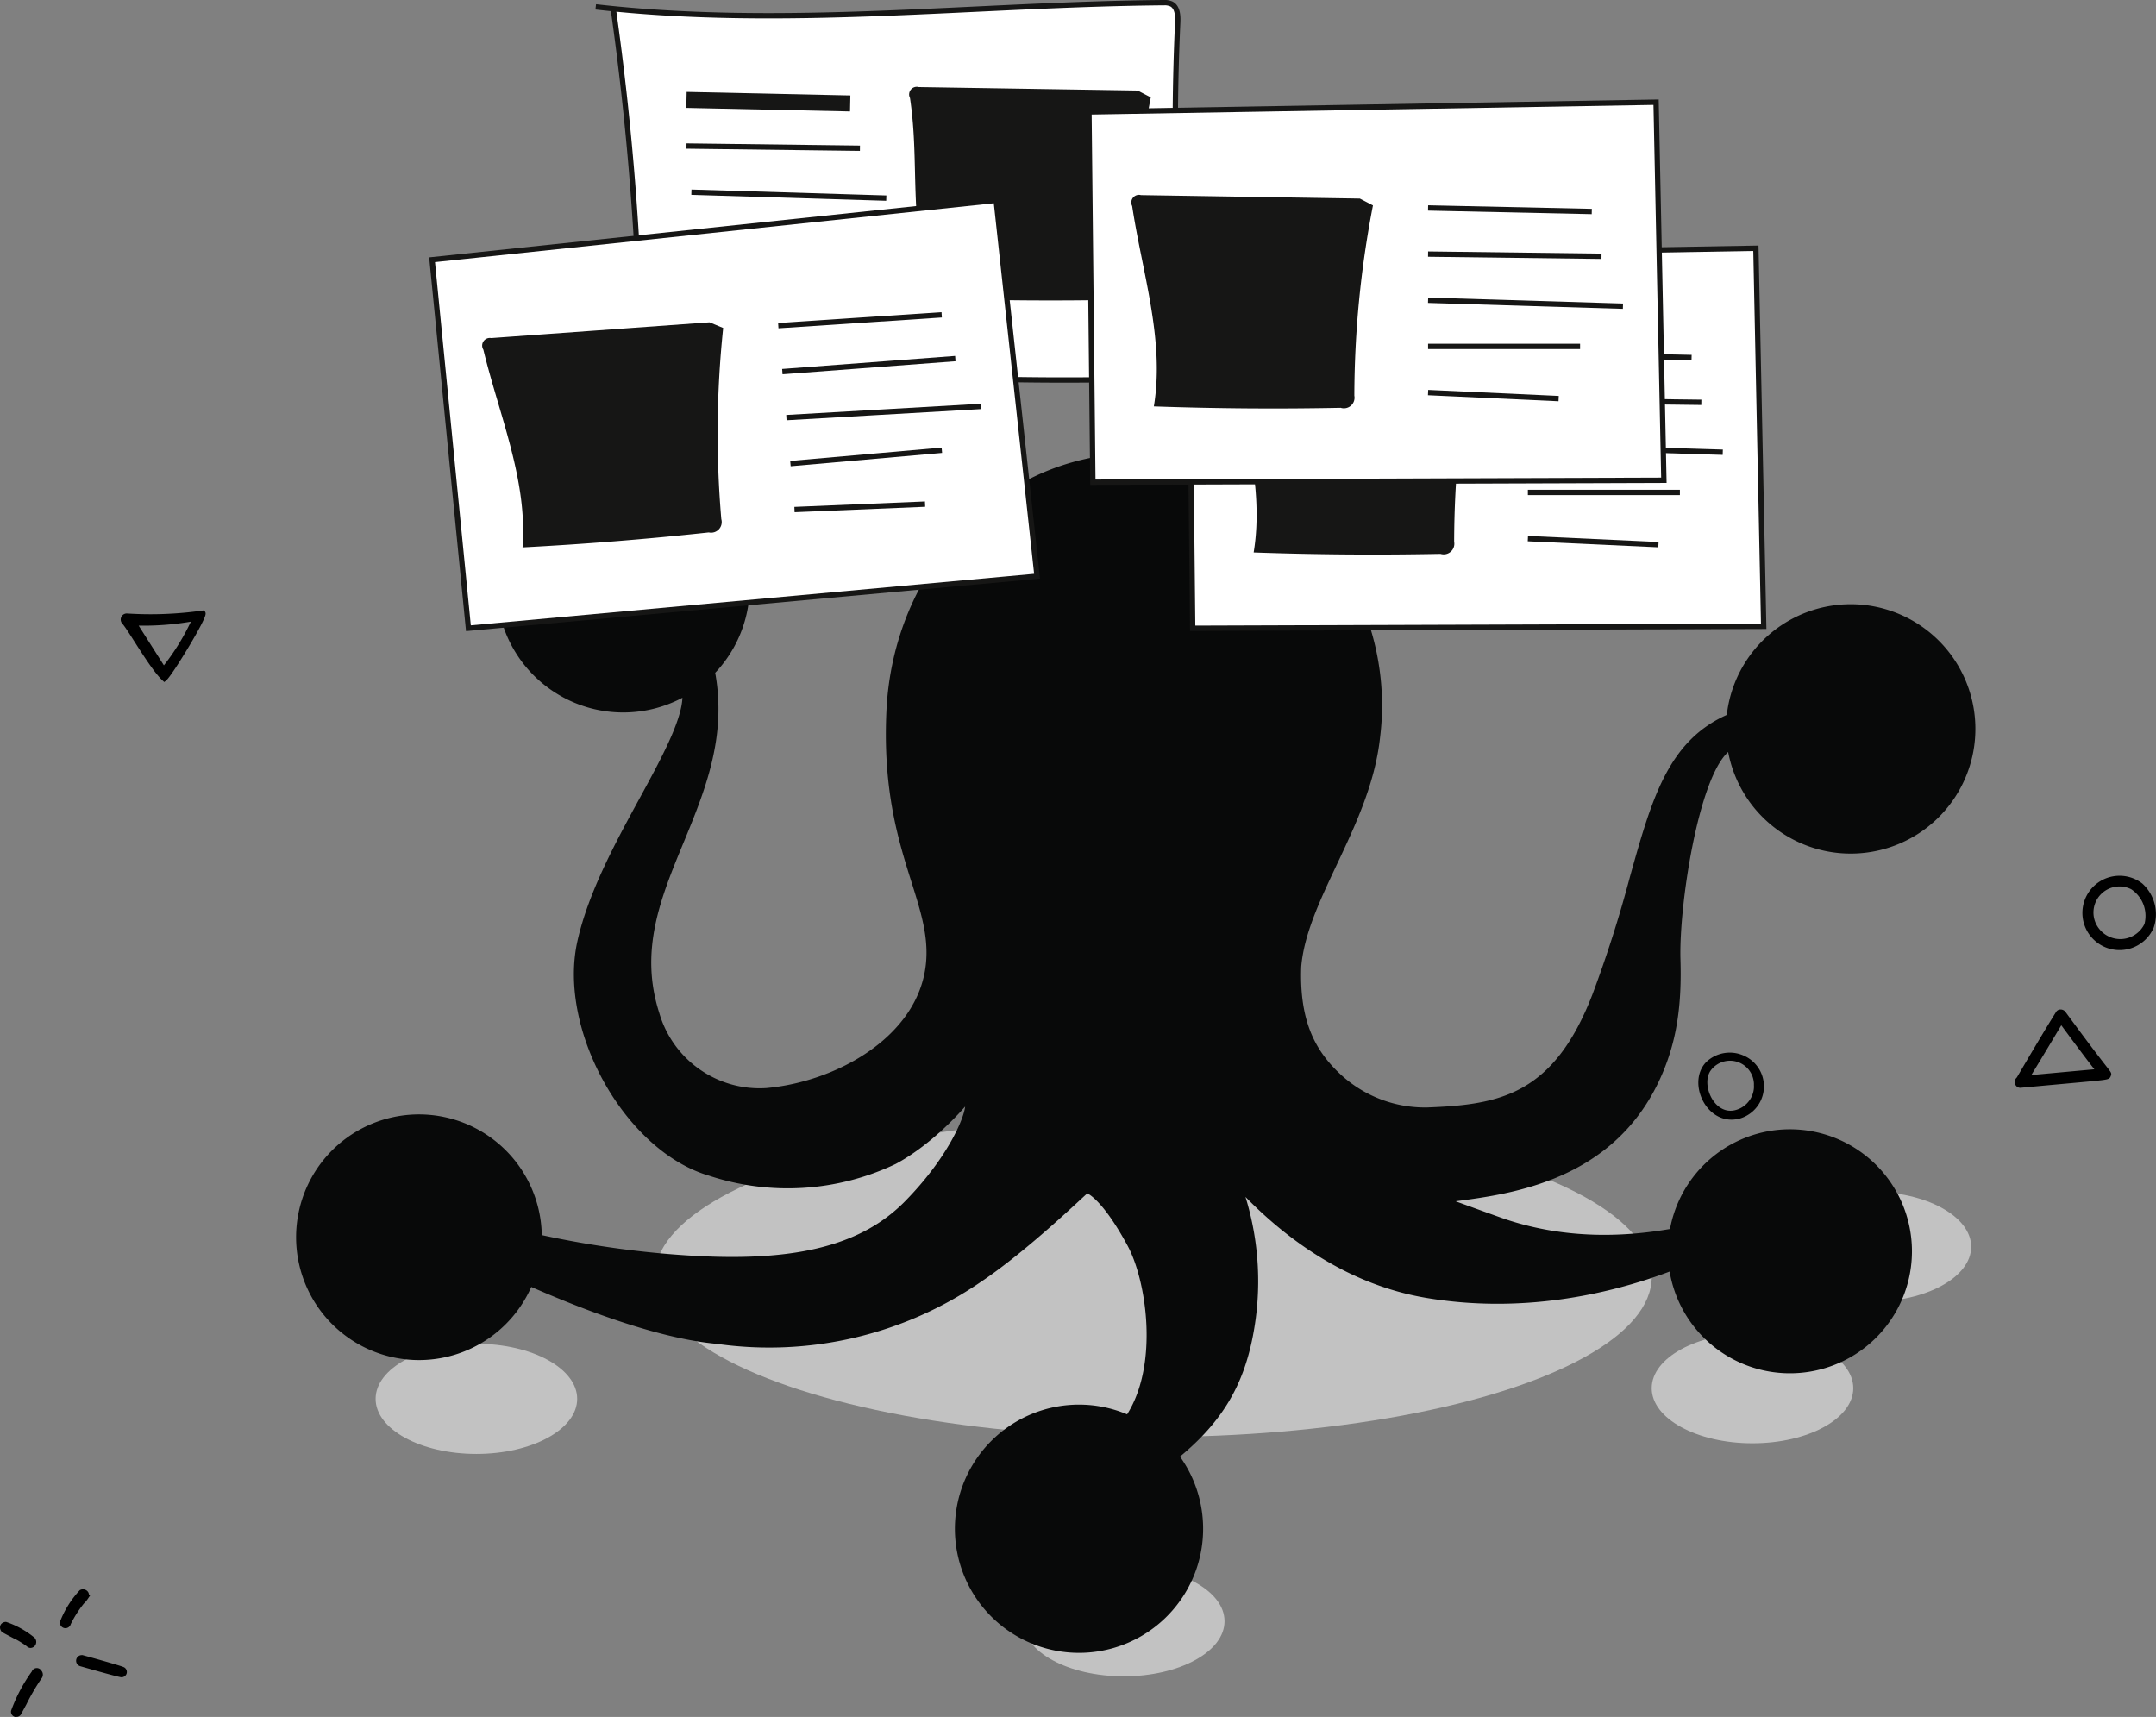 <svg xmlns="http://www.w3.org/2000/svg" width="404.336" height="321.999" viewBox="0 0 404.336 321.999">
  <rect x="0" y="0" width="404.336" height="321.999" fill="#808080" stroke="none"/>
  <g id="Grupo_10362" data-name="Grupo 10362" transform="translate(-857.171 -4573.501)">
    <ellipse id="Elipse_68" data-name="Elipse 68" cx="93.5" cy="30" rx="93.5" ry="30" transform="translate(979.933 4783)" fill="#c2c2c2"/>
    <g id="Grupo_10220" data-name="Grupo 10220" transform="translate(912.755 4650.979)">
      <ellipse id="Elipse_10" data-name="Elipse 10" cx="18.901" cy="10.332" rx="18.901" ry="10.332" transform="translate(254.177 172.538)" fill="#c2c2c2"/>
      <ellipse id="Elipse_11" data-name="Elipse 11" cx="18.901" cy="10.332" rx="18.901" ry="10.332" transform="translate(14.859 174.538)" fill="#c2c2c2"/>
      <ellipse id="Elipse_13" data-name="Elipse 13" cx="18.901" cy="10.332" rx="18.901" ry="10.332" transform="translate(136.263 216.24)" fill="#c2c2c2"/>
      <ellipse id="Elipse_14" data-name="Elipse 14" cx="18.901" cy="10.332" rx="18.901" ry="10.332" transform="translate(276.29 146.015)" fill="#c2c2c2"/>
      <path id="Trazado_1157" data-name="Trazado 1157" d="M641.849,463.634c3.53-7.384,4.372-14.617,4.121-22.994-.3-10.1,3.336-33.888,8.948-38.929a23.384,23.384,0,1,0-.256-6.961c-11.04,4.947-14.094,15.8-18.183,30.431a230.455,230.455,0,0,1-7.055,22.095c-7.285,18.784-17.441,20.594-30.959,21.1a23.33,23.33,0,0,1-16.682-6.621c-4.5-4.361-7.29-9.915-6.934-19.778.513-6.077,3.493-12.4,6.647-19.093,3.567-7.557,7.248-15.375,8.158-24.093,3.159-25.933-15.2-53.122-46.083-53.122-26.127.481-45.262,22.163-46.512,48.263-1.255,26.117,8.791,35.613,7.374,47.772-1.559,13.346-16.6,21.833-29.924,23.036a19.6,19.6,0,0,1-20.06-14.115c-3.771-11.746.288-21.572,4.586-31.979,4.016-9.716,8.09-19.752,5.909-31.785a23.733,23.733,0,1,0-6.145,4.675c-.188,4.4-3.943,11.359-7.933,18.68-4.571,8.378-9.753,17.875-11.777,27.047-3.687,16.688,8.989,39.248,24.615,43.881a47.116,47.116,0,0,0,35.106-2.181c7.253-3.912,12.8-10.564,13.006-10.747-.214,2.2-3.258,9.6-11.275,17.76-7.959,8.09-19.909,11.259-38.887,10.26a184.042,184.042,0,0,1-29.233-3.922,23.038,23.038,0,1,0-1.966,9.722c11.74,5.157,24.851,9.774,34.745,10.668a70.083,70.083,0,0,0,49.451-11.536c9.147-6.108,19.8-16.557,20.092-16.672.021.01,2.85,1.124,7.552,9.831,3.5,6.479,5.888,22.111-.1,31.6a23.277,23.277,0,1,0,9.92,7.928c7.876-6.542,11.829-13.252,13.639-22.477a53.666,53.666,0,0,0-1.36-26.226c7.316,7.5,18.826,16.4,33.887,18.936,17.65,2.976,33.93-.523,45.659-4.937a22.881,22.881,0,1,0,.068-7.986c-8.524,1.475-19.438,1.977-30.8-1.809-1.255-.419-8.9-3.2-9.4-3.384l.283-.042C614.2,484.594,633.016,482.105,641.849,463.634Z" transform="translate(-386.401 -338.156)" fill="#080909"/>
    </g>
    <g id="Grupo_10361" data-name="Grupo 10361" transform="translate(3.933 -16)">
      <path id="Trazado_577" data-name="Trazado 577" d="M119.266,38.694a.486.486,0,0,0-.331.6c0,.442.2.309,2.914.464,2.34.132,4.416.243,5.431.243h.618a.531.531,0,0,0,.243-.883C127.457,38.429,119.333,38.672,119.266,38.694Zm-3.047-13.159a61.771,61.771,0,0,0,0,7.838c0,.265-.155,1.237.552,1.237a.552.552,0,0,0,.552-.53,69.319,69.319,0,0,0,0-8.544.552.552,0,1,0-1.1,0Zm-9.869,12.1a.619.619,0,0,0-.353.618c0,.861.972.773,2.318.927a35.507,35.507,0,0,1,3.687.53.552.552,0,0,0,.265-1.016A17.4,17.4,0,0,0,106.35,37.634Zm8.831,4.637c-1.237,5.7-1.435,6.734-.574,6.734s.773-.353,1.766-6.425C116.374,41.807,115.182,41.5,115.182,42.27ZM133.706,3.39c-2.362,3.775.751,9.8,5.453,8.831a5.74,5.74,0,0,0,5.012-5.409C144.679,1.491,136.752-1.467,133.706,3.39Zm1.347,5.718a5.121,5.121,0,0,1-.618-4.416c1.413-4.416,7.948-3.246,8.633,1.016C143.531,8.291,138.033,13.7,135.052,9.108ZM26.558,60.728a.64.64,0,0,0-.442,1.082c1.148,1.236,5.188,8.478,7.507,10.62,1.06-.861,7.617-11.658,7.22-12.254A69.305,69.305,0,0,1,26.558,60.728Zm12.894.375a43.379,43.379,0,0,1-5.961,9.714l-5.608-8.831A52.36,52.36,0,0,0,39.452,61.1ZM8.5,253.739a.6.6,0,0,0,.4-.155.64.64,0,0,0,0-.927,16.287,16.287,0,0,0-5.034-2.8.706.706,0,0,0-.464.221.574.574,0,0,0,0,.64c0,.133.243.243,1.656.993a17.9,17.9,0,0,1,3.091,1.833A.553.553,0,0,0,8.5,253.739Zm.707,5.166a29.541,29.541,0,0,0-3.842,7.242.508.508,0,0,0,.331.53h.2a.486.486,0,0,0,.4-.221l1.016-1.877a40.191,40.191,0,0,1,2.848-4.879.662.662,0,0,0,0-.905.508.508,0,0,0-.949.11Zm9.6-14.086a.684.684,0,0,0,.11-.773.662.662,0,0,0-.839-.243,17.815,17.815,0,0,0-3.533,5.63.53.53,0,0,0,.486.6.552.552,0,0,0,.574-.442,21.4,21.4,0,0,1,2.539-4A4.463,4.463,0,0,0,18.809,244.819Zm-.53,11.282a.56.56,0,0,0-.483.986.556.556,0,0,0,.2.1c.464.132,7.131,2.053,7.639,2.053a.529.529,0,0,0,.442-.353.508.508,0,0,0-.2-.552C25.543,258.088,18.367,256.123,18.279,256.1ZM389.75,135.243a.61.61,0,0,0-.233-.185.643.643,0,0,0-.3-.058.468.468,0,0,0-.248.072.456.456,0,0,0-.17.193c-2.209,3.488-6.89,11.481-7.374,12.32a.614.614,0,0,0-.242.312.637.637,0,0,0,0,.394.514.514,0,0,0,.184.289.506.506,0,0,0,.325.108c16.844-1.567,16.294-1.391,16.49-1.877S398.647,147.387,389.75,135.243Zm6.8,10.885L382.8,147.387c1.766-2.848,4.79-7.9,6.115-10.134.176-.287.308-.53.421-.684C393,141.536,395.424,144.759,396.55,146.128Zm7.7-34.862a6.469,6.469,0,1,0,1.987,7.705,7.263,7.263,0,0,0-1.987-7.705Zm-8.3,8.235a5.388,5.388,0,0,1,6.78-7.992,6.492,6.492,0,0,1,2.713,7.131,5.541,5.541,0,0,1-9.494.861Zm-72.838,25.236c-3.376,3.511.222,11.3,5.9,9.715a5.784,5.784,0,0,0,.662-10.818,5.9,5.9,0,0,0-6.559,1.1Zm9.119,3.731a5.159,5.159,0,0,1-2.759,4.968c-5.035,2.561-8.457-4.416-6.337-7.661a4.989,4.989,0,0,1,9.1,2.694Z" transform="translate(850.438 4644.323)" stroke="#000" stroke-width="1"/>
      <g id="Grupo_10246" data-name="Grupo 10246" transform="translate(3.732 524)">
        <g id="Grupo_10221" data-name="Grupo 10221" transform="translate(1072.449 4112.055)">
          <path id="Trazado_1126" data-name="Trazado 1126" d="M2180.937,492.1l106.358-1.827,1.462,70.905-107.089.365Z" transform="translate(-2180.937 -490.269)" fill="#fff" stroke="#161615" stroke-miterlimit="10" stroke-width="1"/>
          <path id="Trazado_1127" data-name="Trazado 1127" d="M2246.874,510.832l30.7.665" transform="translate(-2183.278 -490.999)" fill="none" stroke="#161615" stroke-miterlimit="10" stroke-width="1"/>
          <path id="Trazado_1128" data-name="Trazado 1128" d="M2246.874,519.807l32.528.41" transform="translate(-2183.278 -491.318)" fill="none" stroke="#161615" stroke-miterlimit="10" stroke-width="1"/>
          <path id="Trazado_1129" data-name="Trazado 1129" d="M2246.874,528.782l36.548,1.113" transform="translate(-2183.278 -491.637)" fill="none" stroke="#161615" stroke-miterlimit="10" stroke-width="1"/>
          <path id="Trazado_1130" data-name="Trazado 1130" d="M2246.874,546.732l24.486,1.131" transform="translate(-2183.278 -492.274)" fill="none" stroke="#161615" stroke-miterlimit="10" stroke-width="1"/>
          <path id="Trazado_1131" data-name="Trazado 1131" d="M2246.874,537.757h28.508" transform="translate(-2183.278 -491.956)" fill="none" stroke="#161615" stroke-miterlimit="10" stroke-width="1"/>
          <path id="Trazado_1132" data-name="Trazado 1132" d="M2234.494,510.27A188.816,188.816,0,0,0,2231,545.953a1.992,1.992,0,0,1-2.561,2.276q-17.518.354-35.038-.265c2.065-12.5-2.182-25.051-4.068-37.576a1.434,1.434,0,0,1,1.651-2.045l41.048.648" transform="translate(-2181.233 -490.911)" fill="#161615"/>
        </g>
        <path id="Trazado_1133" data-name="Trazado 1133" d="M2053.577,453.139c35.266,4.027,70.883-.475,106.376-.79a3.407,3.407,0,0,1,1.569.236c1.168.586,1.263,2.187,1.2,3.493a432.53,432.53,0,0,0,2.071,66.536c-34.243,1.548-68.536-.72-102.716-3.3a534.884,534.884,0,0,0-5.225-65.916" transform="translate(-1092.348 3613.652)" fill="#fff" stroke="#161615" stroke-miterlimit="10" stroke-width="1"/>
        <g id="Grupo_10222" data-name="Grupo 10222" transform="translate(978.25 4081.833)">
          <path id="Trazado_1134" data-name="Trazado 1134" d="M2071.225,471.254l30.7.666" transform="translate(-2071.225 -468.852)" fill="none" stroke="#161615" stroke-miterlimit="10" stroke-width="3"/>
          <path id="Trazado_1135" data-name="Trazado 1135" d="M2071.225,480.229l32.527.41" transform="translate(-2071.225 -469.171)" fill="none" stroke="#161615" stroke-miterlimit="10" stroke-width="1"/>
          <path id="Trazado_1136" data-name="Trazado 1136" d="M2072.179,489.2l36.548,1.113" transform="translate(-2071.259 -469.489)" fill="none" stroke="#161615" stroke-miterlimit="10" stroke-width="1"/>
          <path id="Trazado_1137" data-name="Trazado 1137" d="M2072.179,507.154l24.486,1.131" transform="translate(-2071.259 -470.127)" fill="none" stroke="#161615" stroke-miterlimit="10" stroke-width="1"/>
          <path id="Trazado_1138" data-name="Trazado 1138" d="M2072.179,498.179h28.508" transform="translate(-2071.259 -469.808)" fill="none" stroke="#161615" stroke-miterlimit="10" stroke-width="1"/>
          <path id="Trazado_1139" data-name="Trazado 1139" d="M2159.841,470.692a188.717,188.717,0,0,0-3.493,35.683,1.992,1.992,0,0,1-2.561,2.276q-17.518.354-35.038-.265c-4.493-14.47-2.182-25.051-4.069-37.576a1.435,1.435,0,0,1,1.652-2.045l41.049.648" transform="translate(-2072.766 -468.763)" fill="#161615"/>
        </g>
        <g id="Grupo_10223" data-name="Grupo 10223" transform="translate(930.537 4103.069)">
          <path id="Trazado_1140" data-name="Trazado 1140" d="M2021.755,501.927l105.788-11.145,7.672,70.5-106.644,9.753Z" transform="translate(-2021.755 -490.782)" fill="#fff" stroke="#161615" stroke-miterlimit="10" stroke-width="1"/>
          <path id="Trazado_1141" data-name="Trazado 1141" d="M2089.076,515.077l30.643-2.027" transform="translate(-2024.146 -491.573)" fill="none" stroke="#161615" stroke-miterlimit="10" stroke-width="1"/>
          <path id="Trazado_1142" data-name="Trazado 1142" d="M2089.863,524l32.439-2.444" transform="translate(-2024.174 -491.875)" fill="none" stroke="#161615" stroke-miterlimit="10" stroke-width="1"/>
          <path id="Trazado_1143" data-name="Trazado 1143" d="M2090.65,532.957l36.5-2.1" transform="translate(-2024.202 -492.205)" fill="none" stroke="#161615" stroke-miterlimit="10" stroke-width="1"/>
          <path id="Trazado_1144" data-name="Trazado 1144" d="M2092.223,550.877l24.491-1.02" transform="translate(-2024.258 -492.88)" fill="none" stroke="#161615" stroke-miterlimit="10" stroke-width="1"/>
          <path id="Trazado_1145" data-name="Trazado 1145" d="M2091.436,541.882l28.4-2.5" transform="translate(-2024.23 -492.508)" fill="none" stroke="#161615" stroke-miterlimit="10" stroke-width="1"/>
          <path id="Trazado_1146" data-name="Trazado 1146" d="M2076.7,515.564a188.8,188.8,0,0,0-.352,35.852,1.99,1.99,0,0,1-2.351,2.492q-17.418,1.888-34.926,2.807c.962-12.63-4.369-24.762-7.348-37.075a1.435,1.435,0,0,1,1.467-2.182l40.947-2.953" transform="translate(-2022.105 -491.624)" fill="#161615"/>
        </g>
        <g id="Grupo_10224" data-name="Grupo 10224" transform="translate(1053.73 4084.666)">
          <path id="Trazado_1147" data-name="Trazado 1147" d="M2149.484,473.528l106.358-1.827,1.462,70.905-107.089.365Z" transform="translate(-2149.484 -471.701)" fill="#fff" stroke="#161615" stroke-miterlimit="10" stroke-width="1"/>
          <path id="Trazado_1148" data-name="Trazado 1148" d="M2215.422,492.264l30.7.665" transform="translate(-2151.825 -472.431)" fill="none" stroke="#161615" stroke-miterlimit="10" stroke-width="1"/>
          <path id="Trazado_1149" data-name="Trazado 1149" d="M2215.422,501.239l32.527.409" transform="translate(-2151.825 -472.75)" fill="none" stroke="#161615" stroke-miterlimit="10" stroke-width="1"/>
          <path id="Trazado_1150" data-name="Trazado 1150" d="M2215.422,510.214l36.548,1.112" transform="translate(-2151.825 -473.068)" fill="none" stroke="#161615" stroke-miterlimit="10" stroke-width="1"/>
          <path id="Trazado_1151" data-name="Trazado 1151" d="M2215.422,528.164l24.485,1.13" transform="translate(-2151.825 -473.706)" fill="none" stroke="#161615" stroke-miterlimit="10" stroke-width="1"/>
          <path id="Trazado_1152" data-name="Trazado 1152" d="M2215.422,519.189h28.508" transform="translate(-2151.825 -473.387)" fill="none" stroke="#161615" stroke-miterlimit="10" stroke-width="1"/>
          <path id="Trazado_1153" data-name="Trazado 1153" d="M2203.041,491.7a188.855,188.855,0,0,0-3.493,35.684,1.991,1.991,0,0,1-2.561,2.276q-17.518.353-35.038-.265c2.065-12.5-2.182-25.052-4.068-37.577a1.435,1.435,0,0,1,1.652-2.045l41.049.648" transform="translate(-2149.78 -472.343)" fill="#161615"/>
        </g>
      </g>
    </g>
  </g>
</svg>
